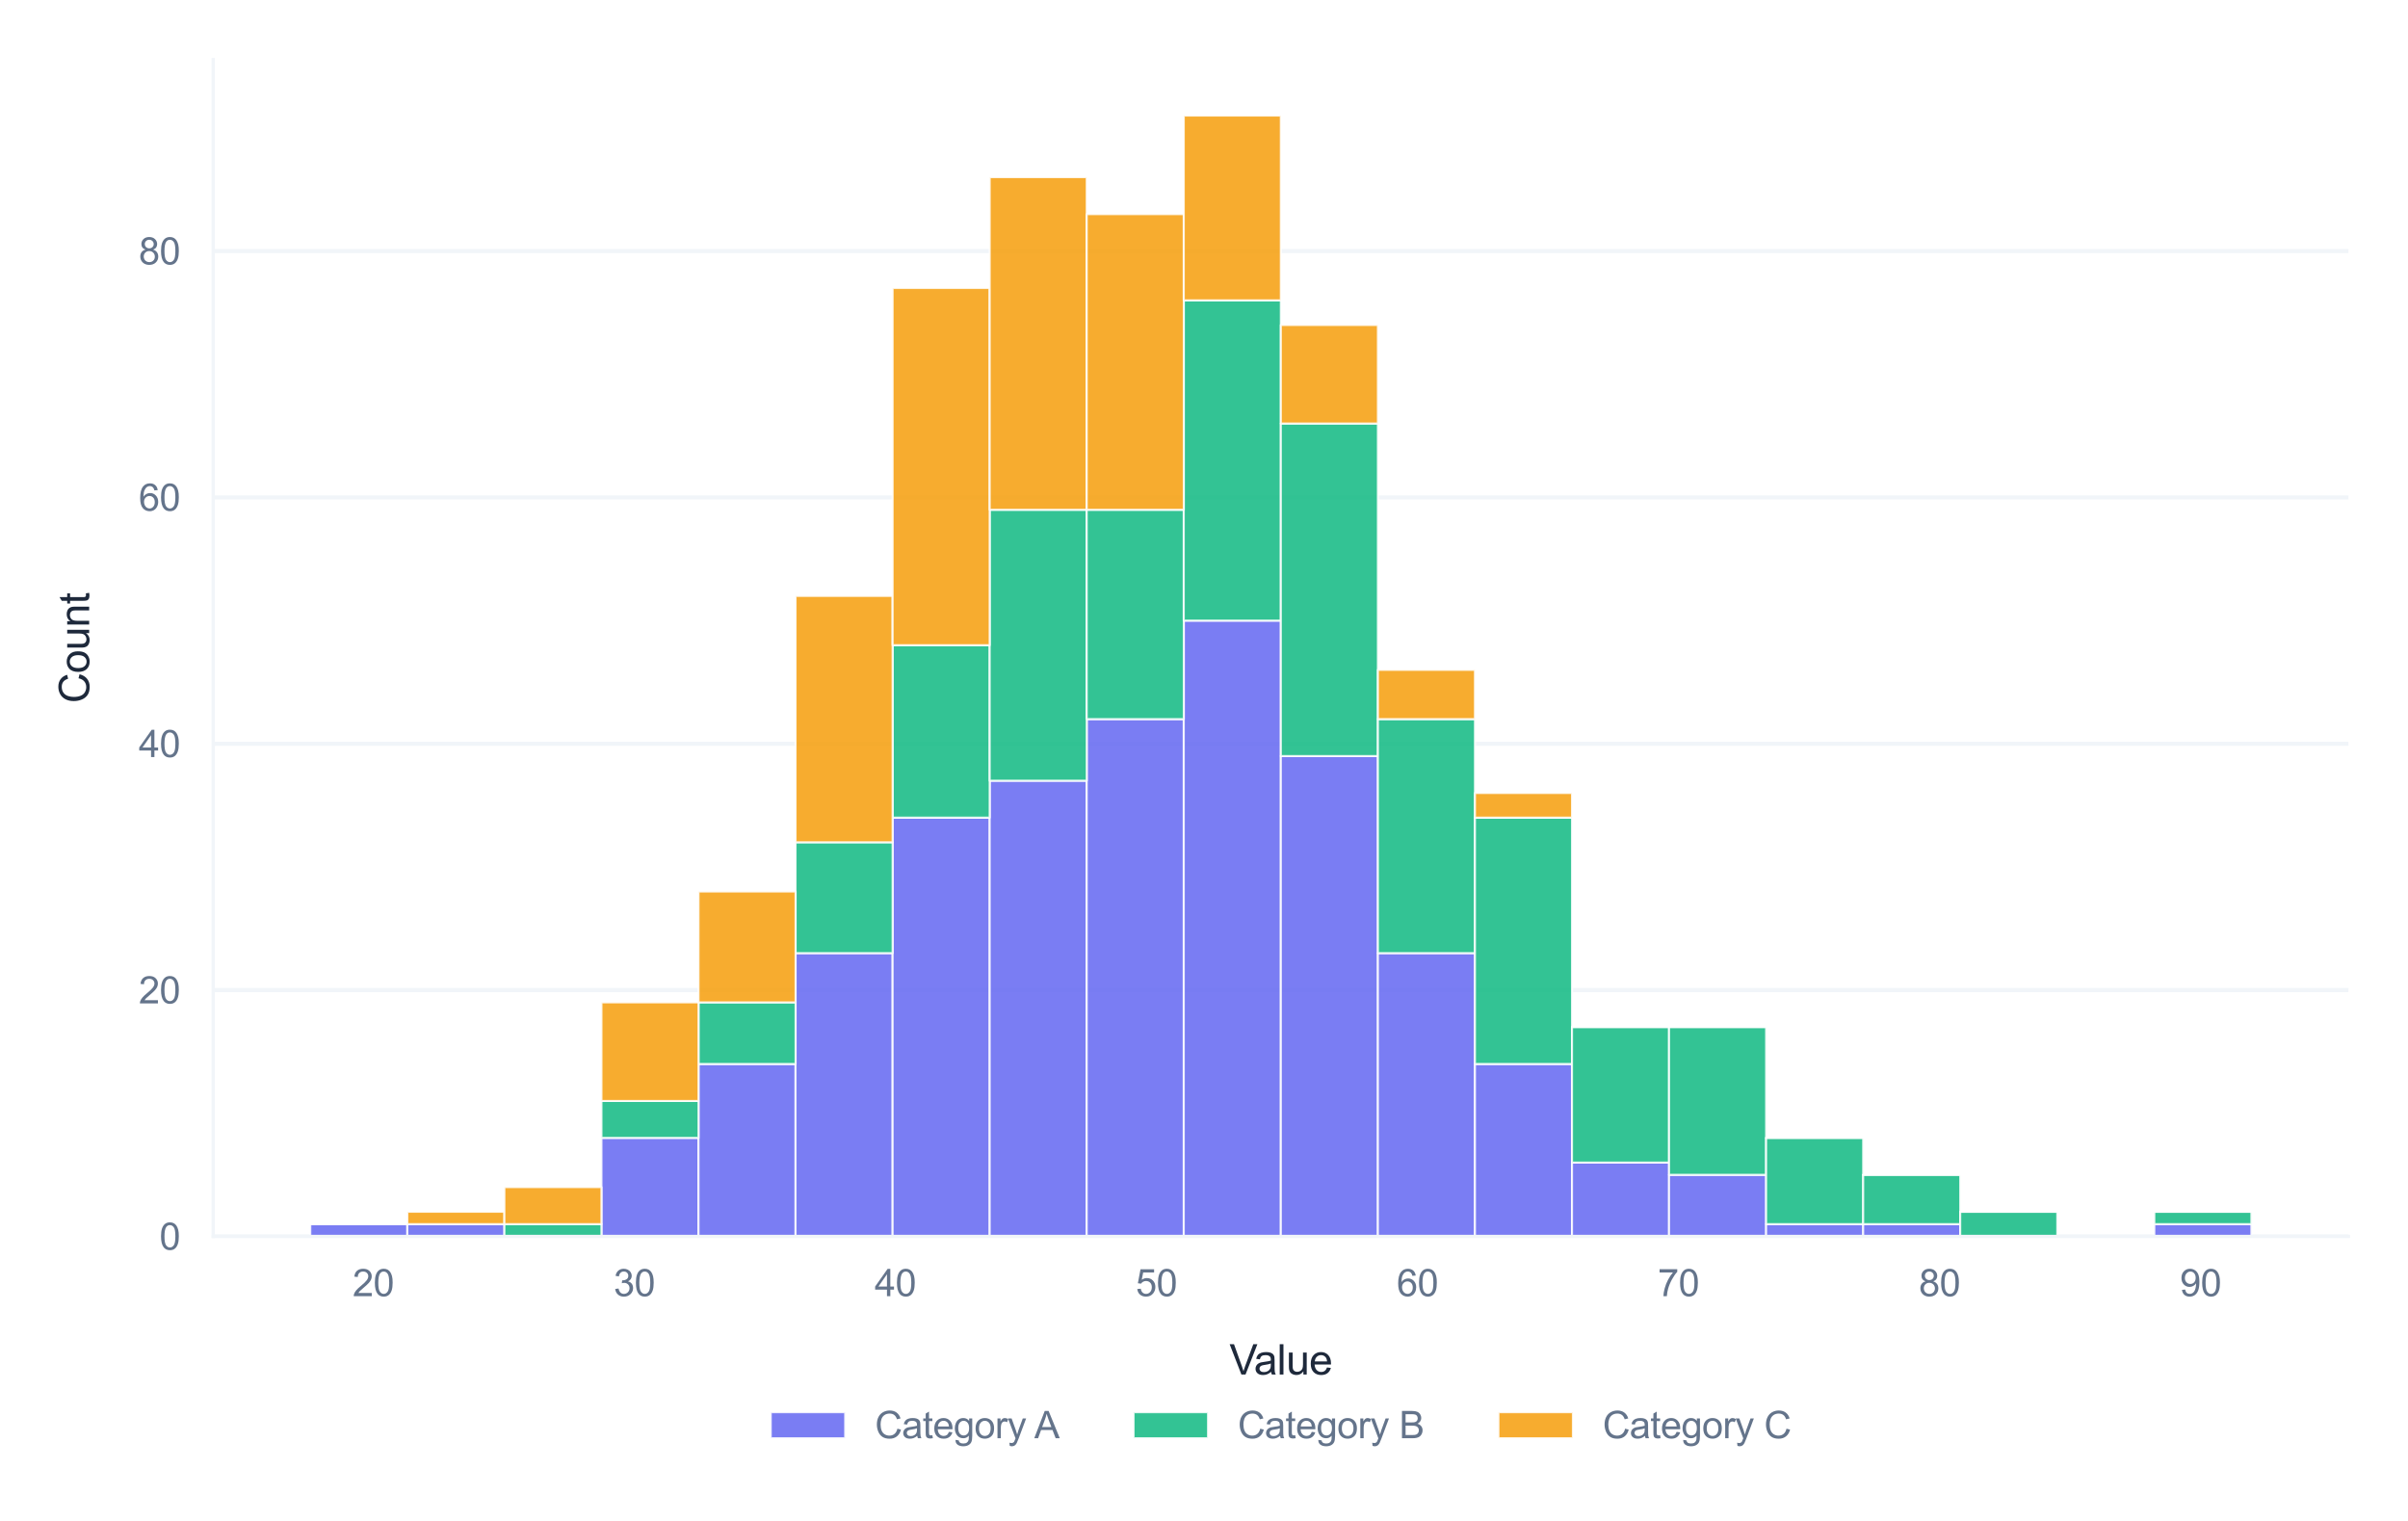 <?xml version="1.0" encoding="utf-8" standalone="no"?>
<!DOCTYPE svg PUBLIC "-//W3C//DTD SVG 1.1//EN"
  "http://www.w3.org/Graphics/SVG/1.1/DTD/svg11.dtd">
<svg xmlns:xlink="http://www.w3.org/1999/xlink" viewBox="0 0 582.195 367.602" xmlns="http://www.w3.org/2000/svg" version="1.1">
 <defs>
  <style type="text/css">*{stroke-linejoin: round; stroke-linecap: butt}</style>
 </defs>
 <g id="figure_1">
  <g id="patch_1">
   <path d="M 0 367.602 
L 582.195 367.602 
L 582.195 0 
L 0 0 
z
" style="fill: #ffffff"/>
  </g>
  <g id="axes_1">
   <g id="patch_2">
    <path d="M 51.555 298.915 
L 567.795 298.915 
L 567.795 14.4 
L 51.555 14.4 
z
" style="fill: #ffffff"/>
   </g>
   <g id="matplotlib.axis_1">
    <g id="xtick_1">
     <g id="line2d_1">
      <path d="M 90.248 298.915 
L 90.248 14.4 
" clip-path="url(#pf8aceec002)" style="fill: none; stroke: #ffffff; stroke-width: 0.8; stroke-linecap: round"/>
     </g>
     <g id="text_1">
      <!-- 20 -->
      <g style="fill: #64748b" transform="translate(85.243 313.357) scale(0.09 -0.09)">
       <defs>
        <path id="ArialMT-32" d="M 3222 541 
L 3222 0 
L 194 0 
Q 188 203 259 391 
Q 375 700 629 1000 
Q 884 1300 1366 1694 
Q 2113 2306 2375 2664 
Q 2638 3022 2638 3341 
Q 2638 3675 2398 3904 
Q 2159 4134 1775 4134 
Q 1369 4134 1125 3890 
Q 881 3647 878 3216 
L 300 3275 
Q 359 3922 746 4261 
Q 1134 4600 1788 4600 
Q 2447 4600 2831 4234 
Q 3216 3869 3216 3328 
Q 3216 3053 3103 2787 
Q 2991 2522 2730 2228 
Q 2469 1934 1863 1422 
Q 1356 997 1212 845 
Q 1069 694 975 541 
L 3222 541 
z
" transform="scale(0.016)"/>
        <path id="ArialMT-30" d="M 266 2259 
Q 266 3072 433 3567 
Q 600 4063 929 4331 
Q 1259 4600 1759 4600 
Q 2128 4600 2406 4451 
Q 2684 4303 2865 4023 
Q 3047 3744 3150 3342 
Q 3253 2941 3253 2259 
Q 3253 1453 3087 958 
Q 2922 463 2592 192 
Q 2263 -78 1759 -78 
Q 1097 -78 719 397 
Q 266 969 266 2259 
z
M 844 2259 
Q 844 1131 1108 757 
Q 1372 384 1759 384 
Q 2147 384 2411 759 
Q 2675 1134 2675 2259 
Q 2675 3391 2411 3762 
Q 2147 4134 1753 4134 
Q 1366 4134 1134 3806 
Q 844 3388 844 2259 
z
" transform="scale(0.016)"/>
       </defs>
       <use xlink:href="#ArialMT-32"/>
       <use xlink:href="#ArialMT-30" transform="translate(55.615 0)"/>
      </g>
     </g>
    </g>
    <g id="xtick_2">
     <g id="line2d_2">
      <path d="M 153.361 298.915 
L 153.361 14.4 
" clip-path="url(#pf8aceec002)" style="fill: none; stroke: #ffffff; stroke-width: 0.8; stroke-linecap: round"/>
     </g>
     <g id="text_2">
      <!-- 30 -->
      <g style="fill: #64748b" transform="translate(148.357 313.357) scale(0.09 -0.09)">
       <defs>
        <path id="ArialMT-33" d="M 269 1209 
L 831 1284 
Q 928 806 1161 595 
Q 1394 384 1728 384 
Q 2125 384 2398 659 
Q 2672 934 2672 1341 
Q 2672 1728 2419 1979 
Q 2166 2231 1775 2231 
Q 1616 2231 1378 2169 
L 1441 2663 
Q 1497 2656 1531 2656 
Q 1891 2656 2178 2843 
Q 2466 3031 2466 3422 
Q 2466 3731 2256 3934 
Q 2047 4138 1716 4138 
Q 1388 4138 1169 3931 
Q 950 3725 888 3313 
L 325 3413 
Q 428 3978 793 4289 
Q 1159 4600 1703 4600 
Q 2078 4600 2393 4439 
Q 2709 4278 2876 4000 
Q 3044 3722 3044 3409 
Q 3044 3113 2884 2869 
Q 2725 2625 2413 2481 
Q 2819 2388 3044 2092 
Q 3269 1797 3269 1353 
Q 3269 753 2831 336 
Q 2394 -81 1725 -81 
Q 1122 -81 723 278 
Q 325 638 269 1209 
z
" transform="scale(0.016)"/>
       </defs>
       <use xlink:href="#ArialMT-33"/>
       <use xlink:href="#ArialMT-30" transform="translate(55.615 0)"/>
      </g>
     </g>
    </g>
    <g id="xtick_3">
     <g id="line2d_3">
      <path d="M 216.475 298.915 
L 216.475 14.4 
" clip-path="url(#pf8aceec002)" style="fill: none; stroke: #ffffff; stroke-width: 0.8; stroke-linecap: round"/>
     </g>
     <g id="text_3">
      <!-- 40 -->
      <g style="fill: #64748b" transform="translate(211.47 313.357) scale(0.09 -0.09)">
       <defs>
        <path id="ArialMT-34" d="M 2069 0 
L 2069 1097 
L 81 1097 
L 81 1613 
L 2172 4581 
L 2631 4581 
L 2631 1613 
L 3250 1613 
L 3250 1097 
L 2631 1097 
L 2631 0 
L 2069 0 
z
M 2069 1613 
L 2069 3678 
L 634 1613 
L 2069 1613 
z
" transform="scale(0.016)"/>
       </defs>
       <use xlink:href="#ArialMT-34"/>
       <use xlink:href="#ArialMT-30" transform="translate(55.615 0)"/>
      </g>
     </g>
    </g>
    <g id="xtick_4">
     <g id="line2d_4">
      <path d="M 279.589 298.915 
L 279.589 14.4 
" clip-path="url(#pf8aceec002)" style="fill: none; stroke: #ffffff; stroke-width: 0.8; stroke-linecap: round"/>
     </g>
     <g id="text_4">
      <!-- 50 -->
      <g style="fill: #64748b" transform="translate(274.584 313.357) scale(0.09 -0.09)">
       <defs>
        <path id="ArialMT-35" d="M 266 1200 
L 856 1250 
Q 922 819 1161 601 
Q 1400 384 1738 384 
Q 2144 384 2425 690 
Q 2706 997 2706 1503 
Q 2706 1984 2436 2262 
Q 2166 2541 1728 2541 
Q 1456 2541 1237 2417 
Q 1019 2294 894 2097 
L 366 2166 
L 809 4519 
L 3088 4519 
L 3088 3981 
L 1259 3981 
L 1013 2750 
Q 1425 3038 1878 3038 
Q 2478 3038 2890 2622 
Q 3303 2206 3303 1553 
Q 3303 931 2941 478 
Q 2500 -78 1738 -78 
Q 1113 -78 717 272 
Q 322 622 266 1200 
z
" transform="scale(0.016)"/>
       </defs>
       <use xlink:href="#ArialMT-35"/>
       <use xlink:href="#ArialMT-30" transform="translate(55.615 0)"/>
      </g>
     </g>
    </g>
    <g id="xtick_5">
     <g id="line2d_5">
      <path d="M 342.703 298.915 
L 342.703 14.4 
" clip-path="url(#pf8aceec002)" style="fill: none; stroke: #ffffff; stroke-width: 0.8; stroke-linecap: round"/>
     </g>
     <g id="text_5">
      <!-- 60 -->
      <g style="fill: #64748b" transform="translate(337.698 313.357) scale(0.09 -0.09)">
       <defs>
        <path id="ArialMT-36" d="M 3184 3459 
L 2625 3416 
Q 2550 3747 2413 3897 
Q 2184 4138 1850 4138 
Q 1581 4138 1378 3988 
Q 1113 3794 959 3422 
Q 806 3050 800 2363 
Q 1003 2672 1297 2822 
Q 1591 2972 1913 2972 
Q 2475 2972 2870 2558 
Q 3266 2144 3266 1488 
Q 3266 1056 3080 686 
Q 2894 316 2569 119 
Q 2244 -78 1831 -78 
Q 1128 -78 684 439 
Q 241 956 241 2144 
Q 241 3472 731 4075 
Q 1159 4600 1884 4600 
Q 2425 4600 2770 4297 
Q 3116 3994 3184 3459 
z
M 888 1484 
Q 888 1194 1011 928 
Q 1134 663 1356 523 
Q 1578 384 1822 384 
Q 2178 384 2434 671 
Q 2691 959 2691 1453 
Q 2691 1928 2437 2201 
Q 2184 2475 1800 2475 
Q 1419 2475 1153 2201 
Q 888 1928 888 1484 
z
" transform="scale(0.016)"/>
       </defs>
       <use xlink:href="#ArialMT-36"/>
       <use xlink:href="#ArialMT-30" transform="translate(55.615 0)"/>
      </g>
     </g>
    </g>
    <g id="xtick_6">
     <g id="line2d_6">
      <path d="M 405.817 298.915 
L 405.817 14.4 
" clip-path="url(#pf8aceec002)" style="fill: none; stroke: #ffffff; stroke-width: 0.8; stroke-linecap: round"/>
     </g>
     <g id="text_6">
      <!-- 70 -->
      <g style="fill: #64748b" transform="translate(400.812 313.357) scale(0.09 -0.09)">
       <defs>
        <path id="ArialMT-37" d="M 303 3981 
L 303 4522 
L 3269 4522 
L 3269 4084 
Q 2831 3619 2401 2847 
Q 1972 2075 1738 1259 
Q 1569 684 1522 0 
L 944 0 
Q 953 541 1156 1306 
Q 1359 2072 1739 2783 
Q 2119 3494 2547 3981 
L 303 3981 
z
" transform="scale(0.016)"/>
       </defs>
       <use xlink:href="#ArialMT-37"/>
       <use xlink:href="#ArialMT-30" transform="translate(55.615 0)"/>
      </g>
     </g>
    </g>
    <g id="xtick_7">
     <g id="line2d_7">
      <path d="M 468.93 298.915 
L 468.93 14.4 
" clip-path="url(#pf8aceec002)" style="fill: none; stroke: #ffffff; stroke-width: 0.8; stroke-linecap: round"/>
     </g>
     <g id="text_7">
      <!-- 80 -->
      <g style="fill: #64748b" transform="translate(463.925 313.357) scale(0.09 -0.09)">
       <defs>
        <path id="ArialMT-38" d="M 1131 2484 
Q 781 2613 612 2850 
Q 444 3088 444 3419 
Q 444 3919 803 4259 
Q 1163 4600 1759 4600 
Q 2359 4600 2725 4251 
Q 3091 3903 3091 3403 
Q 3091 3084 2923 2848 
Q 2756 2613 2416 2484 
Q 2838 2347 3058 2040 
Q 3278 1734 3278 1309 
Q 3278 722 2862 322 
Q 2447 -78 1769 -78 
Q 1091 -78 675 323 
Q 259 725 259 1325 
Q 259 1772 486 2073 
Q 713 2375 1131 2484 
z
M 1019 3438 
Q 1019 3113 1228 2906 
Q 1438 2700 1772 2700 
Q 2097 2700 2305 2904 
Q 2513 3109 2513 3406 
Q 2513 3716 2298 3927 
Q 2084 4138 1766 4138 
Q 1444 4138 1231 3931 
Q 1019 3725 1019 3438 
z
M 838 1322 
Q 838 1081 952 856 
Q 1066 631 1291 507 
Q 1516 384 1775 384 
Q 2178 384 2440 643 
Q 2703 903 2703 1303 
Q 2703 1709 2433 1975 
Q 2163 2241 1756 2241 
Q 1359 2241 1098 1978 
Q 838 1716 838 1322 
z
" transform="scale(0.016)"/>
       </defs>
       <use xlink:href="#ArialMT-38"/>
       <use xlink:href="#ArialMT-30" transform="translate(55.615 0)"/>
      </g>
     </g>
    </g>
    <g id="xtick_8">
     <g id="line2d_8">
      <path d="M 532.044 298.915 
L 532.044 14.4 
" clip-path="url(#pf8aceec002)" style="fill: none; stroke: #ffffff; stroke-width: 0.8; stroke-linecap: round"/>
     </g>
     <g id="text_8">
      <!-- 90 -->
      <g style="fill: #64748b" transform="translate(527.039 313.357) scale(0.09 -0.09)">
       <defs>
        <path id="ArialMT-39" d="M 350 1059 
L 891 1109 
Q 959 728 1153 556 
Q 1347 384 1650 384 
Q 1909 384 2104 503 
Q 2300 622 2425 820 
Q 2550 1019 2634 1356 
Q 2719 1694 2719 2044 
Q 2719 2081 2716 2156 
Q 2547 1888 2255 1720 
Q 1963 1553 1622 1553 
Q 1053 1553 659 1965 
Q 266 2378 266 3053 
Q 266 3750 677 4175 
Q 1088 4600 1706 4600 
Q 2153 4600 2523 4359 
Q 2894 4119 3086 3673 
Q 3278 3228 3278 2384 
Q 3278 1506 3087 986 
Q 2897 466 2520 194 
Q 2144 -78 1638 -78 
Q 1100 -78 759 220 
Q 419 519 350 1059 
z
M 2653 3081 
Q 2653 3566 2395 3850 
Q 2138 4134 1775 4134 
Q 1400 4134 1122 3828 
Q 844 3522 844 3034 
Q 844 2597 1108 2323 
Q 1372 2050 1759 2050 
Q 2150 2050 2401 2323 
Q 2653 2597 2653 3081 
z
" transform="scale(0.016)"/>
       </defs>
       <use xlink:href="#ArialMT-39"/>
       <use xlink:href="#ArialMT-30" transform="translate(55.615 0)"/>
      </g>
     </g>
    </g>
    <g id="text_9">
     <!-- Value -->
     <g style="fill: #1e293b" transform="translate(297.256 332.303) scale(0.1 -0.1)">
      <defs>
       <path id="ArialMT-56" d="M 1803 0 
L 28 4581 
L 684 4581 
L 1875 1253 
Q 2019 853 2116 503 
Q 2222 878 2363 1253 
L 3600 4581 
L 4219 4581 
L 2425 0 
L 1803 0 
z
" transform="scale(0.016)"/>
       <path id="ArialMT-61" d="M 2588 409 
Q 2275 144 1986 34 
Q 1697 -75 1366 -75 
Q 819 -75 525 192 
Q 231 459 231 875 
Q 231 1119 342 1320 
Q 453 1522 633 1644 
Q 813 1766 1038 1828 
Q 1203 1872 1538 1913 
Q 2219 1994 2541 2106 
Q 2544 2222 2544 2253 
Q 2544 2597 2384 2738 
Q 2169 2928 1744 2928 
Q 1347 2928 1158 2789 
Q 969 2650 878 2297 
L 328 2372 
Q 403 2725 575 2942 
Q 747 3159 1072 3276 
Q 1397 3394 1825 3394 
Q 2250 3394 2515 3294 
Q 2781 3194 2906 3042 
Q 3031 2891 3081 2659 
Q 3109 2516 3109 2141 
L 3109 1391 
Q 3109 606 3145 398 
Q 3181 191 3288 0 
L 2700 0 
Q 2613 175 2588 409 
z
M 2541 1666 
Q 2234 1541 1622 1453 
Q 1275 1403 1131 1340 
Q 988 1278 909 1158 
Q 831 1038 831 891 
Q 831 666 1001 516 
Q 1172 366 1500 366 
Q 1825 366 2078 508 
Q 2331 650 2450 897 
Q 2541 1088 2541 1459 
L 2541 1666 
z
" transform="scale(0.016)"/>
       <path id="ArialMT-6c" d="M 409 0 
L 409 4581 
L 972 4581 
L 972 0 
L 409 0 
z
" transform="scale(0.016)"/>
       <path id="ArialMT-75" d="M 2597 0 
L 2597 488 
Q 2209 -75 1544 -75 
Q 1250 -75 995 37 
Q 741 150 617 320 
Q 494 491 444 738 
Q 409 903 409 1263 
L 409 3319 
L 972 3319 
L 972 1478 
Q 972 1038 1006 884 
Q 1059 663 1231 536 
Q 1403 409 1656 409 
Q 1909 409 2131 539 
Q 2353 669 2445 892 
Q 2538 1116 2538 1541 
L 2538 3319 
L 3100 3319 
L 3100 0 
L 2597 0 
z
" transform="scale(0.016)"/>
       <path id="ArialMT-65" d="M 2694 1069 
L 3275 997 
Q 3138 488 2766 206 
Q 2394 -75 1816 -75 
Q 1088 -75 661 373 
Q 234 822 234 1631 
Q 234 2469 665 2931 
Q 1097 3394 1784 3394 
Q 2450 3394 2872 2941 
Q 3294 2488 3294 1666 
Q 3294 1616 3291 1516 
L 816 1516 
Q 847 969 1125 678 
Q 1403 388 1819 388 
Q 2128 388 2347 550 
Q 2566 713 2694 1069 
z
M 847 1978 
L 2700 1978 
Q 2663 2397 2488 2606 
Q 2219 2931 1791 2931 
Q 1403 2931 1139 2672 
Q 875 2413 847 1978 
z
" transform="scale(0.016)"/>
      </defs>
      <use xlink:href="#ArialMT-56"/>
      <use xlink:href="#ArialMT-61" transform="translate(59.324 0)"/>
      <use xlink:href="#ArialMT-6c" transform="translate(114.939 0)"/>
      <use xlink:href="#ArialMT-75" transform="translate(137.156 0)"/>
      <use xlink:href="#ArialMT-65" transform="translate(192.771 0)"/>
     </g>
    </g>
   </g>
   <g id="matplotlib.axis_2">
    <g id="ytick_1">
     <g id="line2d_9">
      <path d="M 51.555 298.915 
L 567.795 298.915 
" clip-path="url(#pf8aceec002)" style="fill: none; stroke: #f1f5f9; stroke-linecap: round"/>
     </g>
     <g id="text_10">
      <!-- 0 -->
      <g style="fill: #64748b" transform="translate(38.55 302.136) scale(0.09 -0.09)">
       <use xlink:href="#ArialMT-30"/>
      </g>
     </g>
    </g>
    <g id="ytick_2">
     <g id="line2d_10">
      <path d="M 51.555 239.362 
L 567.795 239.362 
" clip-path="url(#pf8aceec002)" style="fill: none; stroke: #f1f5f9; stroke-linecap: round"/>
     </g>
     <g id="text_11">
      <!-- 20 -->
      <g style="fill: #64748b" transform="translate(33.545 242.583) scale(0.09 -0.09)">
       <use xlink:href="#ArialMT-32"/>
       <use xlink:href="#ArialMT-30" transform="translate(55.615 0)"/>
      </g>
     </g>
    </g>
    <g id="ytick_3">
     <g id="line2d_11">
      <path d="M 51.555 179.809 
L 567.795 179.809 
" clip-path="url(#pf8aceec002)" style="fill: none; stroke: #f1f5f9; stroke-linecap: round"/>
     </g>
     <g id="text_12">
      <!-- 40 -->
      <g style="fill: #64748b" transform="translate(33.545 183.03) scale(0.09 -0.09)">
       <use xlink:href="#ArialMT-34"/>
       <use xlink:href="#ArialMT-30" transform="translate(55.615 0)"/>
      </g>
     </g>
    </g>
    <g id="ytick_4">
     <g id="line2d_12">
      <path d="M 51.555 120.256 
L 567.795 120.256 
" clip-path="url(#pf8aceec002)" style="fill: none; stroke: #f1f5f9; stroke-linecap: round"/>
     </g>
     <g id="text_13">
      <!-- 60 -->
      <g style="fill: #64748b" transform="translate(33.545 123.477) scale(0.09 -0.09)">
       <use xlink:href="#ArialMT-36"/>
       <use xlink:href="#ArialMT-30" transform="translate(55.615 0)"/>
      </g>
     </g>
    </g>
    <g id="ytick_5">
     <g id="line2d_13">
      <path d="M 51.555 60.703 
L 567.795 60.703 
" clip-path="url(#pf8aceec002)" style="fill: none; stroke: #f1f5f9; stroke-linecap: round"/>
     </g>
     <g id="text_14">
      <!-- 80 -->
      <g style="fill: #64748b" transform="translate(33.545 63.924) scale(0.09 -0.09)">
       <use xlink:href="#ArialMT-38"/>
       <use xlink:href="#ArialMT-30" transform="translate(55.615 0)"/>
      </g>
     </g>
    </g>
    <g id="text_15">
     <!-- Count -->
     <g style="fill: #1e293b" transform="translate(21.558 169.999) rotate(-90) scale(0.1 -0.1)">
      <defs>
       <path id="ArialMT-43" d="M 3763 1606 
L 4369 1453 
Q 4178 706 3683 314 
Q 3188 -78 2472 -78 
Q 1731 -78 1267 223 
Q 803 525 561 1097 
Q 319 1669 319 2325 
Q 319 3041 592 3573 
Q 866 4106 1370 4382 
Q 1875 4659 2481 4659 
Q 3169 4659 3637 4309 
Q 4106 3959 4291 3325 
L 3694 3184 
Q 3534 3684 3231 3912 
Q 2928 4141 2469 4141 
Q 1941 4141 1586 3887 
Q 1231 3634 1087 3207 
Q 944 2781 944 2328 
Q 944 1744 1114 1308 
Q 1284 872 1643 656 
Q 2003 441 2422 441 
Q 2931 441 3284 734 
Q 3638 1028 3763 1606 
z
" transform="scale(0.016)"/>
       <path id="ArialMT-6f" d="M 213 1659 
Q 213 2581 725 3025 
Q 1153 3394 1769 3394 
Q 2453 3394 2887 2945 
Q 3322 2497 3322 1706 
Q 3322 1066 3130 698 
Q 2938 331 2570 128 
Q 2203 -75 1769 -75 
Q 1072 -75 642 372 
Q 213 819 213 1659 
z
M 791 1659 
Q 791 1022 1069 705 
Q 1347 388 1769 388 
Q 2188 388 2466 706 
Q 2744 1025 2744 1678 
Q 2744 2294 2464 2611 
Q 2184 2928 1769 2928 
Q 1347 2928 1069 2612 
Q 791 2297 791 1659 
z
" transform="scale(0.016)"/>
       <path id="ArialMT-6e" d="M 422 0 
L 422 3319 
L 928 3319 
L 928 2847 
Q 1294 3394 1984 3394 
Q 2284 3394 2536 3286 
Q 2788 3178 2913 3003 
Q 3038 2828 3088 2588 
Q 3119 2431 3119 2041 
L 3119 0 
L 2556 0 
L 2556 2019 
Q 2556 2363 2490 2533 
Q 2425 2703 2258 2804 
Q 2091 2906 1866 2906 
Q 1506 2906 1245 2678 
Q 984 2450 984 1813 
L 984 0 
L 422 0 
z
" transform="scale(0.016)"/>
       <path id="ArialMT-74" d="M 1650 503 
L 1731 6 
Q 1494 -44 1306 -44 
Q 1000 -44 831 53 
Q 663 150 594 308 
Q 525 466 525 972 
L 525 2881 
L 113 2881 
L 113 3319 
L 525 3319 
L 525 4141 
L 1084 4478 
L 1084 3319 
L 1650 3319 
L 1650 2881 
L 1084 2881 
L 1084 941 
Q 1084 700 1114 631 
Q 1144 563 1211 522 
Q 1278 481 1403 481 
Q 1497 481 1650 503 
z
" transform="scale(0.016)"/>
      </defs>
      <use xlink:href="#ArialMT-43"/>
      <use xlink:href="#ArialMT-6f" transform="translate(72.217 0)"/>
      <use xlink:href="#ArialMT-75" transform="translate(127.832 0)"/>
      <use xlink:href="#ArialMT-6e" transform="translate(183.447 0)"/>
      <use xlink:href="#ArialMT-74" transform="translate(239.062 0)"/>
     </g>
    </g>
   </g>
   <g id="patch_3">
    <path d="M 75.02 298.915 
L 98.486 298.915 
L 98.486 295.937 
L 75.02 295.937 
z
" clip-path="url(#pf8aceec002)" style="fill: #6366f1; opacity: 0.85; stroke: #ffffff; stroke-width: 0.5; stroke-linejoin: miter"/>
   </g>
   <g id="patch_4">
    <path d="M 98.486 298.915 
L 121.951 298.915 
L 121.951 295.937 
L 98.486 295.937 
z
" clip-path="url(#pf8aceec002)" style="fill: #6366f1; opacity: 0.85; stroke: #ffffff; stroke-width: 0.5; stroke-linejoin: miter"/>
   </g>
   <g id="patch_5">
    <path d="M 121.951 298.915 
L 145.417 298.915 
L 145.417 298.915 
L 121.951 298.915 
z
" clip-path="url(#pf8aceec002)" style="fill: #6366f1; opacity: 0.85; stroke: #ffffff; stroke-width: 0.5; stroke-linejoin: miter"/>
   </g>
   <g id="patch_6">
    <path d="M 145.417 298.915 
L 168.882 298.915 
L 168.882 275.094 
L 145.417 275.094 
z
" clip-path="url(#pf8aceec002)" style="fill: #6366f1; opacity: 0.85; stroke: #ffffff; stroke-width: 0.5; stroke-linejoin: miter"/>
   </g>
   <g id="patch_7">
    <path d="M 168.882 298.915 
L 192.348 298.915 
L 192.348 257.228 
L 168.882 257.228 
z
" clip-path="url(#pf8aceec002)" style="fill: #6366f1; opacity: 0.85; stroke: #ffffff; stroke-width: 0.5; stroke-linejoin: miter"/>
   </g>
   <g id="patch_8">
    <path d="M 192.348 298.915 
L 215.813 298.915 
L 215.813 230.429 
L 192.348 230.429 
z
" clip-path="url(#pf8aceec002)" style="fill: #6366f1; opacity: 0.85; stroke: #ffffff; stroke-width: 0.5; stroke-linejoin: miter"/>
   </g>
   <g id="patch_9">
    <path d="M 215.813 298.915 
L 239.279 298.915 
L 239.279 197.675 
L 215.813 197.675 
z
" clip-path="url(#pf8aceec002)" style="fill: #6366f1; opacity: 0.85; stroke: #ffffff; stroke-width: 0.5; stroke-linejoin: miter"/>
   </g>
   <g id="patch_10">
    <path d="M 239.279 298.915 
L 262.744 298.915 
L 262.744 188.742 
L 239.279 188.742 
z
" clip-path="url(#pf8aceec002)" style="fill: #6366f1; opacity: 0.85; stroke: #ffffff; stroke-width: 0.5; stroke-linejoin: miter"/>
   </g>
   <g id="patch_11">
    <path d="M 262.744 298.915 
L 286.21 298.915 
L 286.21 173.853 
L 262.744 173.853 
z
" clip-path="url(#pf8aceec002)" style="fill: #6366f1; opacity: 0.85; stroke: #ffffff; stroke-width: 0.5; stroke-linejoin: miter"/>
   </g>
   <g id="patch_12">
    <path d="M 286.21 298.915 
L 309.675 298.915 
L 309.675 150.032 
L 286.21 150.032 
z
" clip-path="url(#pf8aceec002)" style="fill: #6366f1; opacity: 0.85; stroke: #ffffff; stroke-width: 0.5; stroke-linejoin: miter"/>
   </g>
   <g id="patch_13">
    <path d="M 309.675 298.915 
L 333.14 298.915 
L 333.14 182.786 
L 309.675 182.786 
z
" clip-path="url(#pf8aceec002)" style="fill: #6366f1; opacity: 0.85; stroke: #ffffff; stroke-width: 0.5; stroke-linejoin: miter"/>
   </g>
   <g id="patch_14">
    <path d="M 333.14 298.915 
L 356.606 298.915 
L 356.606 230.429 
L 333.14 230.429 
z
" clip-path="url(#pf8aceec002)" style="fill: #6366f1; opacity: 0.85; stroke: #ffffff; stroke-width: 0.5; stroke-linejoin: miter"/>
   </g>
   <g id="patch_15">
    <path d="M 356.606 298.915 
L 380.071 298.915 
L 380.071 257.228 
L 356.606 257.228 
z
" clip-path="url(#pf8aceec002)" style="fill: #6366f1; opacity: 0.85; stroke: #ffffff; stroke-width: 0.5; stroke-linejoin: miter"/>
   </g>
   <g id="patch_16">
    <path d="M 380.071 298.915 
L 403.537 298.915 
L 403.537 281.049 
L 380.071 281.049 
z
" clip-path="url(#pf8aceec002)" style="fill: #6366f1; opacity: 0.85; stroke: #ffffff; stroke-width: 0.5; stroke-linejoin: miter"/>
   </g>
   <g id="patch_17">
    <path d="M 403.537 298.915 
L 427.002 298.915 
L 427.002 284.026 
L 403.537 284.026 
z
" clip-path="url(#pf8aceec002)" style="fill: #6366f1; opacity: 0.85; stroke: #ffffff; stroke-width: 0.5; stroke-linejoin: miter"/>
   </g>
   <g id="patch_18">
    <path d="M 427.002 298.915 
L 450.468 298.915 
L 450.468 295.937 
L 427.002 295.937 
z
" clip-path="url(#pf8aceec002)" style="fill: #6366f1; opacity: 0.85; stroke: #ffffff; stroke-width: 0.5; stroke-linejoin: miter"/>
   </g>
   <g id="patch_19">
    <path d="M 450.468 298.915 
L 473.933 298.915 
L 473.933 295.937 
L 450.468 295.937 
z
" clip-path="url(#pf8aceec002)" style="fill: #6366f1; opacity: 0.85; stroke: #ffffff; stroke-width: 0.5; stroke-linejoin: miter"/>
   </g>
   <g id="patch_20">
    <path d="M 473.933 298.915 
L 497.399 298.915 
L 497.399 298.915 
L 473.933 298.915 
z
" clip-path="url(#pf8aceec002)" style="fill: #6366f1; opacity: 0.85; stroke: #ffffff; stroke-width: 0.5; stroke-linejoin: miter"/>
   </g>
   <g id="patch_21">
    <path d="M 497.399 298.915 
L 520.864 298.915 
L 520.864 298.915 
L 497.399 298.915 
z
" clip-path="url(#pf8aceec002)" style="fill: #6366f1; opacity: 0.85; stroke: #ffffff; stroke-width: 0.5; stroke-linejoin: miter"/>
   </g>
   <g id="patch_22">
    <path d="M 520.864 298.915 
L 544.33 298.915 
L 544.33 295.937 
L 520.864 295.937 
z
" clip-path="url(#pf8aceec002)" style="fill: #6366f1; opacity: 0.85; stroke: #ffffff; stroke-width: 0.5; stroke-linejoin: miter"/>
   </g>
   <g id="patch_23">
    <path d="M 75.02 295.937 
L 98.486 295.937 
L 98.486 295.937 
L 75.02 295.937 
z
" clip-path="url(#pf8aceec002)" style="fill: #10b981; opacity: 0.85; stroke: #ffffff; stroke-width: 0.5; stroke-linejoin: miter"/>
   </g>
   <g id="patch_24">
    <path d="M 98.486 295.937 
L 121.951 295.937 
L 121.951 295.937 
L 98.486 295.937 
z
" clip-path="url(#pf8aceec002)" style="fill: #10b981; opacity: 0.85; stroke: #ffffff; stroke-width: 0.5; stroke-linejoin: miter"/>
   </g>
   <g id="patch_25">
    <path d="M 121.951 298.915 
L 145.417 298.915 
L 145.417 295.937 
L 121.951 295.937 
z
" clip-path="url(#pf8aceec002)" style="fill: #10b981; opacity: 0.85; stroke: #ffffff; stroke-width: 0.5; stroke-linejoin: miter"/>
   </g>
   <g id="patch_26">
    <path d="M 145.417 275.094 
L 168.882 275.094 
L 168.882 266.161 
L 145.417 266.161 
z
" clip-path="url(#pf8aceec002)" style="fill: #10b981; opacity: 0.85; stroke: #ffffff; stroke-width: 0.5; stroke-linejoin: miter"/>
   </g>
   <g id="patch_27">
    <path d="M 168.882 257.228 
L 192.348 257.228 
L 192.348 242.339 
L 168.882 242.339 
z
" clip-path="url(#pf8aceec002)" style="fill: #10b981; opacity: 0.85; stroke: #ffffff; stroke-width: 0.5; stroke-linejoin: miter"/>
   </g>
   <g id="patch_28">
    <path d="M 192.348 230.429 
L 215.813 230.429 
L 215.813 203.63 
L 192.348 203.63 
z
" clip-path="url(#pf8aceec002)" style="fill: #10b981; opacity: 0.85; stroke: #ffffff; stroke-width: 0.5; stroke-linejoin: miter"/>
   </g>
   <g id="patch_29">
    <path d="M 215.813 197.675 
L 239.279 197.675 
L 239.279 155.987 
L 215.813 155.987 
z
" clip-path="url(#pf8aceec002)" style="fill: #10b981; opacity: 0.85; stroke: #ffffff; stroke-width: 0.5; stroke-linejoin: miter"/>
   </g>
   <g id="patch_30">
    <path d="M 239.279 188.742 
L 262.744 188.742 
L 262.744 123.233 
L 239.279 123.233 
z
" clip-path="url(#pf8aceec002)" style="fill: #10b981; opacity: 0.85; stroke: #ffffff; stroke-width: 0.5; stroke-linejoin: miter"/>
   </g>
   <g id="patch_31">
    <path d="M 262.744 173.853 
L 286.21 173.853 
L 286.21 123.233 
L 262.744 123.233 
z
" clip-path="url(#pf8aceec002)" style="fill: #10b981; opacity: 0.85; stroke: #ffffff; stroke-width: 0.5; stroke-linejoin: miter"/>
   </g>
   <g id="patch_32">
    <path d="M 286.21 150.032 
L 309.675 150.032 
L 309.675 72.613 
L 286.21 72.613 
z
" clip-path="url(#pf8aceec002)" style="fill: #10b981; opacity: 0.85; stroke: #ffffff; stroke-width: 0.5; stroke-linejoin: miter"/>
   </g>
   <g id="patch_33">
    <path d="M 309.675 182.786 
L 333.14 182.786 
L 333.14 102.39 
L 309.675 102.39 
z
" clip-path="url(#pf8aceec002)" style="fill: #10b981; opacity: 0.85; stroke: #ffffff; stroke-width: 0.5; stroke-linejoin: miter"/>
   </g>
   <g id="patch_34">
    <path d="M 333.14 230.429 
L 356.606 230.429 
L 356.606 173.853 
L 333.14 173.853 
z
" clip-path="url(#pf8aceec002)" style="fill: #10b981; opacity: 0.85; stroke: #ffffff; stroke-width: 0.5; stroke-linejoin: miter"/>
   </g>
   <g id="patch_35">
    <path d="M 356.606 257.228 
L 380.071 257.228 
L 380.071 197.675 
L 356.606 197.675 
z
" clip-path="url(#pf8aceec002)" style="fill: #10b981; opacity: 0.85; stroke: #ffffff; stroke-width: 0.5; stroke-linejoin: miter"/>
   </g>
   <g id="patch_36">
    <path d="M 380.071 281.049 
L 403.537 281.049 
L 403.537 248.295 
L 380.071 248.295 
z
" clip-path="url(#pf8aceec002)" style="fill: #10b981; opacity: 0.85; stroke: #ffffff; stroke-width: 0.5; stroke-linejoin: miter"/>
   </g>
   <g id="patch_37">
    <path d="M 403.537 284.026 
L 427.002 284.026 
L 427.002 248.295 
L 403.537 248.295 
z
" clip-path="url(#pf8aceec002)" style="fill: #10b981; opacity: 0.85; stroke: #ffffff; stroke-width: 0.5; stroke-linejoin: miter"/>
   </g>
   <g id="patch_38">
    <path d="M 427.002 295.937 
L 450.468 295.937 
L 450.468 275.094 
L 427.002 275.094 
z
" clip-path="url(#pf8aceec002)" style="fill: #10b981; opacity: 0.85; stroke: #ffffff; stroke-width: 0.5; stroke-linejoin: miter"/>
   </g>
   <g id="patch_39">
    <path d="M 450.468 295.937 
L 473.933 295.937 
L 473.933 284.026 
L 450.468 284.026 
z
" clip-path="url(#pf8aceec002)" style="fill: #10b981; opacity: 0.85; stroke: #ffffff; stroke-width: 0.5; stroke-linejoin: miter"/>
   </g>
   <g id="patch_40">
    <path d="M 473.933 298.915 
L 497.399 298.915 
L 497.399 292.959 
L 473.933 292.959 
z
" clip-path="url(#pf8aceec002)" style="fill: #10b981; opacity: 0.85; stroke: #ffffff; stroke-width: 0.5; stroke-linejoin: miter"/>
   </g>
   <g id="patch_41">
    <path d="M 497.399 298.915 
L 520.864 298.915 
L 520.864 298.915 
L 497.399 298.915 
z
" clip-path="url(#pf8aceec002)" style="fill: #10b981; opacity: 0.85; stroke: #ffffff; stroke-width: 0.5; stroke-linejoin: miter"/>
   </g>
   <g id="patch_42">
    <path d="M 520.864 295.937 
L 544.33 295.937 
L 544.33 292.959 
L 520.864 292.959 
z
" clip-path="url(#pf8aceec002)" style="fill: #10b981; opacity: 0.85; stroke: #ffffff; stroke-width: 0.5; stroke-linejoin: miter"/>
   </g>
   <g id="patch_43">
    <path d="M 75.02 295.937 
L 98.486 295.937 
L 98.486 295.937 
L 75.02 295.937 
z
" clip-path="url(#pf8aceec002)" style="fill: #f59e0b; opacity: 0.85; stroke: #ffffff; stroke-width: 0.5; stroke-linejoin: miter"/>
   </g>
   <g id="patch_44">
    <path d="M 98.486 295.937 
L 121.951 295.937 
L 121.951 292.959 
L 98.486 292.959 
z
" clip-path="url(#pf8aceec002)" style="fill: #f59e0b; opacity: 0.85; stroke: #ffffff; stroke-width: 0.5; stroke-linejoin: miter"/>
   </g>
   <g id="patch_45">
    <path d="M 121.951 295.937 
L 145.417 295.937 
L 145.417 287.004 
L 121.951 287.004 
z
" clip-path="url(#pf8aceec002)" style="fill: #f59e0b; opacity: 0.85; stroke: #ffffff; stroke-width: 0.5; stroke-linejoin: miter"/>
   </g>
   <g id="patch_46">
    <path d="M 145.417 266.161 
L 168.882 266.161 
L 168.882 242.339 
L 145.417 242.339 
z
" clip-path="url(#pf8aceec002)" style="fill: #f59e0b; opacity: 0.85; stroke: #ffffff; stroke-width: 0.5; stroke-linejoin: miter"/>
   </g>
   <g id="patch_47">
    <path d="M 168.882 242.339 
L 192.348 242.339 
L 192.348 215.54 
L 168.882 215.54 
z
" clip-path="url(#pf8aceec002)" style="fill: #f59e0b; opacity: 0.85; stroke: #ffffff; stroke-width: 0.5; stroke-linejoin: miter"/>
   </g>
   <g id="patch_48">
    <path d="M 192.348 203.63 
L 215.813 203.63 
L 215.813 144.077 
L 192.348 144.077 
z
" clip-path="url(#pf8aceec002)" style="fill: #f59e0b; opacity: 0.85; stroke: #ffffff; stroke-width: 0.5; stroke-linejoin: miter"/>
   </g>
   <g id="patch_49">
    <path d="M 215.813 155.987 
L 239.279 155.987 
L 239.279 69.635 
L 215.813 69.635 
z
" clip-path="url(#pf8aceec002)" style="fill: #f59e0b; opacity: 0.85; stroke: #ffffff; stroke-width: 0.5; stroke-linejoin: miter"/>
   </g>
   <g id="patch_50">
    <path d="M 239.279 123.233 
L 262.744 123.233 
L 262.744 42.837 
L 239.279 42.837 
z
" clip-path="url(#pf8aceec002)" style="fill: #f59e0b; opacity: 0.85; stroke: #ffffff; stroke-width: 0.5; stroke-linejoin: miter"/>
   </g>
   <g id="patch_51">
    <path d="M 262.744 123.233 
L 286.21 123.233 
L 286.21 51.77 
L 262.744 51.77 
z
" clip-path="url(#pf8aceec002)" style="fill: #f59e0b; opacity: 0.85; stroke: #ffffff; stroke-width: 0.5; stroke-linejoin: miter"/>
   </g>
   <g id="patch_52">
    <path d="M 286.21 72.613 
L 309.675 72.613 
L 309.675 27.948 
L 286.21 27.948 
z
" clip-path="url(#pf8aceec002)" style="fill: #f59e0b; opacity: 0.85; stroke: #ffffff; stroke-width: 0.5; stroke-linejoin: miter"/>
   </g>
   <g id="patch_53">
    <path d="M 309.675 102.39 
L 333.14 102.39 
L 333.14 78.568 
L 309.675 78.568 
z
" clip-path="url(#pf8aceec002)" style="fill: #f59e0b; opacity: 0.85; stroke: #ffffff; stroke-width: 0.5; stroke-linejoin: miter"/>
   </g>
   <g id="patch_54">
    <path d="M 333.14 173.853 
L 356.606 173.853 
L 356.606 161.943 
L 333.14 161.943 
z
" clip-path="url(#pf8aceec002)" style="fill: #f59e0b; opacity: 0.85; stroke: #ffffff; stroke-width: 0.5; stroke-linejoin: miter"/>
   </g>
   <g id="patch_55">
    <path d="M 356.606 197.675 
L 380.071 197.675 
L 380.071 191.719 
L 356.606 191.719 
z
" clip-path="url(#pf8aceec002)" style="fill: #f59e0b; opacity: 0.85; stroke: #ffffff; stroke-width: 0.5; stroke-linejoin: miter"/>
   </g>
   <g id="patch_56">
    <path d="M 380.071 248.295 
L 403.537 248.295 
L 403.537 248.295 
L 380.071 248.295 
z
" clip-path="url(#pf8aceec002)" style="fill: #f59e0b; opacity: 0.85; stroke: #ffffff; stroke-width: 0.5; stroke-linejoin: miter"/>
   </g>
   <g id="patch_57">
    <path d="M 403.537 248.295 
L 427.002 248.295 
L 427.002 248.295 
L 403.537 248.295 
z
" clip-path="url(#pf8aceec002)" style="fill: #f59e0b; opacity: 0.85; stroke: #ffffff; stroke-width: 0.5; stroke-linejoin: miter"/>
   </g>
   <g id="patch_58">
    <path d="M 427.002 275.094 
L 450.468 275.094 
L 450.468 275.094 
L 427.002 275.094 
z
" clip-path="url(#pf8aceec002)" style="fill: #f59e0b; opacity: 0.85; stroke: #ffffff; stroke-width: 0.5; stroke-linejoin: miter"/>
   </g>
   <g id="patch_59">
    <path d="M 450.468 284.026 
L 473.933 284.026 
L 473.933 284.026 
L 450.468 284.026 
z
" clip-path="url(#pf8aceec002)" style="fill: #f59e0b; opacity: 0.85; stroke: #ffffff; stroke-width: 0.5; stroke-linejoin: miter"/>
   </g>
   <g id="patch_60">
    <path d="M 473.933 292.959 
L 497.399 292.959 
L 497.399 292.959 
L 473.933 292.959 
z
" clip-path="url(#pf8aceec002)" style="fill: #f59e0b; opacity: 0.85; stroke: #ffffff; stroke-width: 0.5; stroke-linejoin: miter"/>
   </g>
   <g id="patch_61">
    <path d="M 497.399 298.915 
L 520.864 298.915 
L 520.864 298.915 
L 497.399 298.915 
z
" clip-path="url(#pf8aceec002)" style="fill: #f59e0b; opacity: 0.85; stroke: #ffffff; stroke-width: 0.5; stroke-linejoin: miter"/>
   </g>
   <g id="patch_62">
    <path d="M 520.864 292.959 
L 544.33 292.959 
L 544.33 292.959 
L 520.864 292.959 
z
" clip-path="url(#pf8aceec002)" style="fill: #f59e0b; opacity: 0.85; stroke: #ffffff; stroke-width: 0.5; stroke-linejoin: miter"/>
   </g>
   <g id="patch_63">
    <path d="M 51.555 298.915 
L 51.555 14.4 
" style="fill: none; stroke: #f1f5f9; stroke-width: 0.8; stroke-linejoin: miter; stroke-linecap: square"/>
   </g>
   <g id="patch_64">
    <path d="M 51.555 298.915 
L 567.795 298.915 
" style="fill: none; stroke: #f1f5f9; stroke-width: 0.8; stroke-linejoin: miter; stroke-linecap: square"/>
   </g>
   <g id="legend_1">
    <g id="patch_65">
     <path d="M 186.345 347.708 
L 204.345 347.708 
L 204.345 341.408 
L 186.345 341.408 
z
" style="fill: #6366f1; opacity: 0.85; stroke: #ffffff; stroke-width: 0.5; stroke-linejoin: miter"/>
    </g>
    <g id="text_16">
     <!-- Category A -->
     <g style="fill: #64748b" transform="translate(211.545 347.708) scale(0.09 -0.09)">
      <defs>
       <path id="ArialMT-67" d="M 319 -275 
L 866 -356 
Q 900 -609 1056 -725 
Q 1266 -881 1628 -881 
Q 2019 -881 2231 -725 
Q 2444 -569 2519 -288 
Q 2563 -116 2559 434 
Q 2191 0 1641 0 
Q 956 0 581 494 
Q 206 988 206 1678 
Q 206 2153 378 2554 
Q 550 2956 876 3175 
Q 1203 3394 1644 3394 
Q 2231 3394 2613 2919 
L 2613 3319 
L 3131 3319 
L 3131 450 
Q 3131 -325 2973 -648 
Q 2816 -972 2473 -1159 
Q 2131 -1347 1631 -1347 
Q 1038 -1347 672 -1080 
Q 306 -813 319 -275 
z
M 784 1719 
Q 784 1066 1043 766 
Q 1303 466 1694 466 
Q 2081 466 2343 764 
Q 2606 1063 2606 1700 
Q 2606 2309 2336 2618 
Q 2066 2928 1684 2928 
Q 1309 2928 1046 2623 
Q 784 2319 784 1719 
z
" transform="scale(0.016)"/>
       <path id="ArialMT-72" d="M 416 0 
L 416 3319 
L 922 3319 
L 922 2816 
Q 1116 3169 1280 3281 
Q 1444 3394 1641 3394 
Q 1925 3394 2219 3213 
L 2025 2691 
Q 1819 2813 1613 2813 
Q 1428 2813 1281 2702 
Q 1134 2591 1072 2394 
Q 978 2094 978 1738 
L 978 0 
L 416 0 
z
" transform="scale(0.016)"/>
       <path id="ArialMT-79" d="M 397 -1278 
L 334 -750 
Q 519 -800 656 -800 
Q 844 -800 956 -737 
Q 1069 -675 1141 -563 
Q 1194 -478 1313 -144 
Q 1328 -97 1363 -6 
L 103 3319 
L 709 3319 
L 1400 1397 
Q 1534 1031 1641 628 
Q 1738 1016 1872 1384 
L 2581 3319 
L 3144 3319 
L 1881 -56 
Q 1678 -603 1566 -809 
Q 1416 -1088 1222 -1217 
Q 1028 -1347 759 -1347 
Q 597 -1347 397 -1278 
z
" transform="scale(0.016)"/>
       <path id="ArialMT-20" transform="scale(0.016)"/>
       <path id="ArialMT-41" d="M -9 0 
L 1750 4581 
L 2403 4581 
L 4278 0 
L 3588 0 
L 3053 1388 
L 1138 1388 
L 634 0 
L -9 0 
z
M 1313 1881 
L 2866 1881 
L 2388 3150 
Q 2169 3728 2063 4100 
Q 1975 3659 1816 3225 
L 1313 1881 
z
" transform="scale(0.016)"/>
      </defs>
      <use xlink:href="#ArialMT-43"/>
      <use xlink:href="#ArialMT-61" transform="translate(72.217 0)"/>
      <use xlink:href="#ArialMT-74" transform="translate(127.832 0)"/>
      <use xlink:href="#ArialMT-65" transform="translate(155.615 0)"/>
      <use xlink:href="#ArialMT-67" transform="translate(211.23 0)"/>
      <use xlink:href="#ArialMT-6f" transform="translate(266.846 0)"/>
      <use xlink:href="#ArialMT-72" transform="translate(322.461 0)"/>
      <use xlink:href="#ArialMT-79" transform="translate(355.762 0)"/>
      <use xlink:href="#ArialMT-20" transform="translate(405.762 0)"/>
      <use xlink:href="#ArialMT-41" transform="translate(428.045 0)"/>
     </g>
    </g>
    <g id="patch_66">
     <path d="M 274.069 347.708 
L 292.069 347.708 
L 292.069 341.408 
L 274.069 341.408 
z
" style="fill: #10b981; opacity: 0.85; stroke: #ffffff; stroke-width: 0.5; stroke-linejoin: miter"/>
    </g>
    <g id="text_17">
     <!-- Category B -->
     <g style="fill: #64748b" transform="translate(299.269 347.708) scale(0.09 -0.09)">
      <defs>
       <path id="ArialMT-42" d="M 469 0 
L 469 4581 
L 2188 4581 
Q 2713 4581 3030 4442 
Q 3347 4303 3526 4014 
Q 3706 3725 3706 3409 
Q 3706 3116 3547 2856 
Q 3388 2597 3066 2438 
Q 3481 2316 3704 2022 
Q 3928 1728 3928 1328 
Q 3928 1006 3792 729 
Q 3656 453 3456 303 
Q 3256 153 2954 76 
Q 2653 0 2216 0 
L 469 0 
z
M 1075 2656 
L 2066 2656 
Q 2469 2656 2644 2709 
Q 2875 2778 2992 2937 
Q 3109 3097 3109 3338 
Q 3109 3566 3000 3739 
Q 2891 3913 2687 3977 
Q 2484 4041 1991 4041 
L 1075 4041 
L 1075 2656 
z
M 1075 541 
L 2216 541 
Q 2509 541 2628 563 
Q 2838 600 2978 687 
Q 3119 775 3209 942 
Q 3300 1109 3300 1328 
Q 3300 1584 3169 1773 
Q 3038 1963 2805 2039 
Q 2572 2116 2134 2116 
L 1075 2116 
L 1075 541 
z
" transform="scale(0.016)"/>
      </defs>
      <use xlink:href="#ArialMT-43"/>
      <use xlink:href="#ArialMT-61" transform="translate(72.217 0)"/>
      <use xlink:href="#ArialMT-74" transform="translate(127.832 0)"/>
      <use xlink:href="#ArialMT-65" transform="translate(155.615 0)"/>
      <use xlink:href="#ArialMT-67" transform="translate(211.23 0)"/>
      <use xlink:href="#ArialMT-6f" transform="translate(266.846 0)"/>
      <use xlink:href="#ArialMT-72" transform="translate(322.461 0)"/>
      <use xlink:href="#ArialMT-79" transform="translate(355.762 0)"/>
      <use xlink:href="#ArialMT-20" transform="translate(405.762 0)"/>
      <use xlink:href="#ArialMT-42" transform="translate(433.545 0)"/>
     </g>
    </g>
    <g id="patch_67">
     <path d="M 362.289 347.708 
L 380.289 347.708 
L 380.289 341.408 
L 362.289 341.408 
z
" style="fill: #f59e0b; opacity: 0.85; stroke: #ffffff; stroke-width: 0.5; stroke-linejoin: miter"/>
    </g>
    <g id="text_18">
     <!-- Category C -->
     <g style="fill: #64748b" transform="translate(387.489 347.708) scale(0.09 -0.09)">
      <use xlink:href="#ArialMT-43"/>
      <use xlink:href="#ArialMT-61" transform="translate(72.217 0)"/>
      <use xlink:href="#ArialMT-74" transform="translate(127.832 0)"/>
      <use xlink:href="#ArialMT-65" transform="translate(155.615 0)"/>
      <use xlink:href="#ArialMT-67" transform="translate(211.23 0)"/>
      <use xlink:href="#ArialMT-6f" transform="translate(266.846 0)"/>
      <use xlink:href="#ArialMT-72" transform="translate(322.461 0)"/>
      <use xlink:href="#ArialMT-79" transform="translate(355.762 0)"/>
      <use xlink:href="#ArialMT-20" transform="translate(405.762 0)"/>
      <use xlink:href="#ArialMT-43" transform="translate(433.545 0)"/>
     </g>
    </g>
   </g>
  </g>
 </g>
 <defs>
  <clipPath id="pf8aceec002">
   <rect x="51.555" y="14.4" width="516.24" height="284.515"/>
  </clipPath>
 </defs>
</svg>
